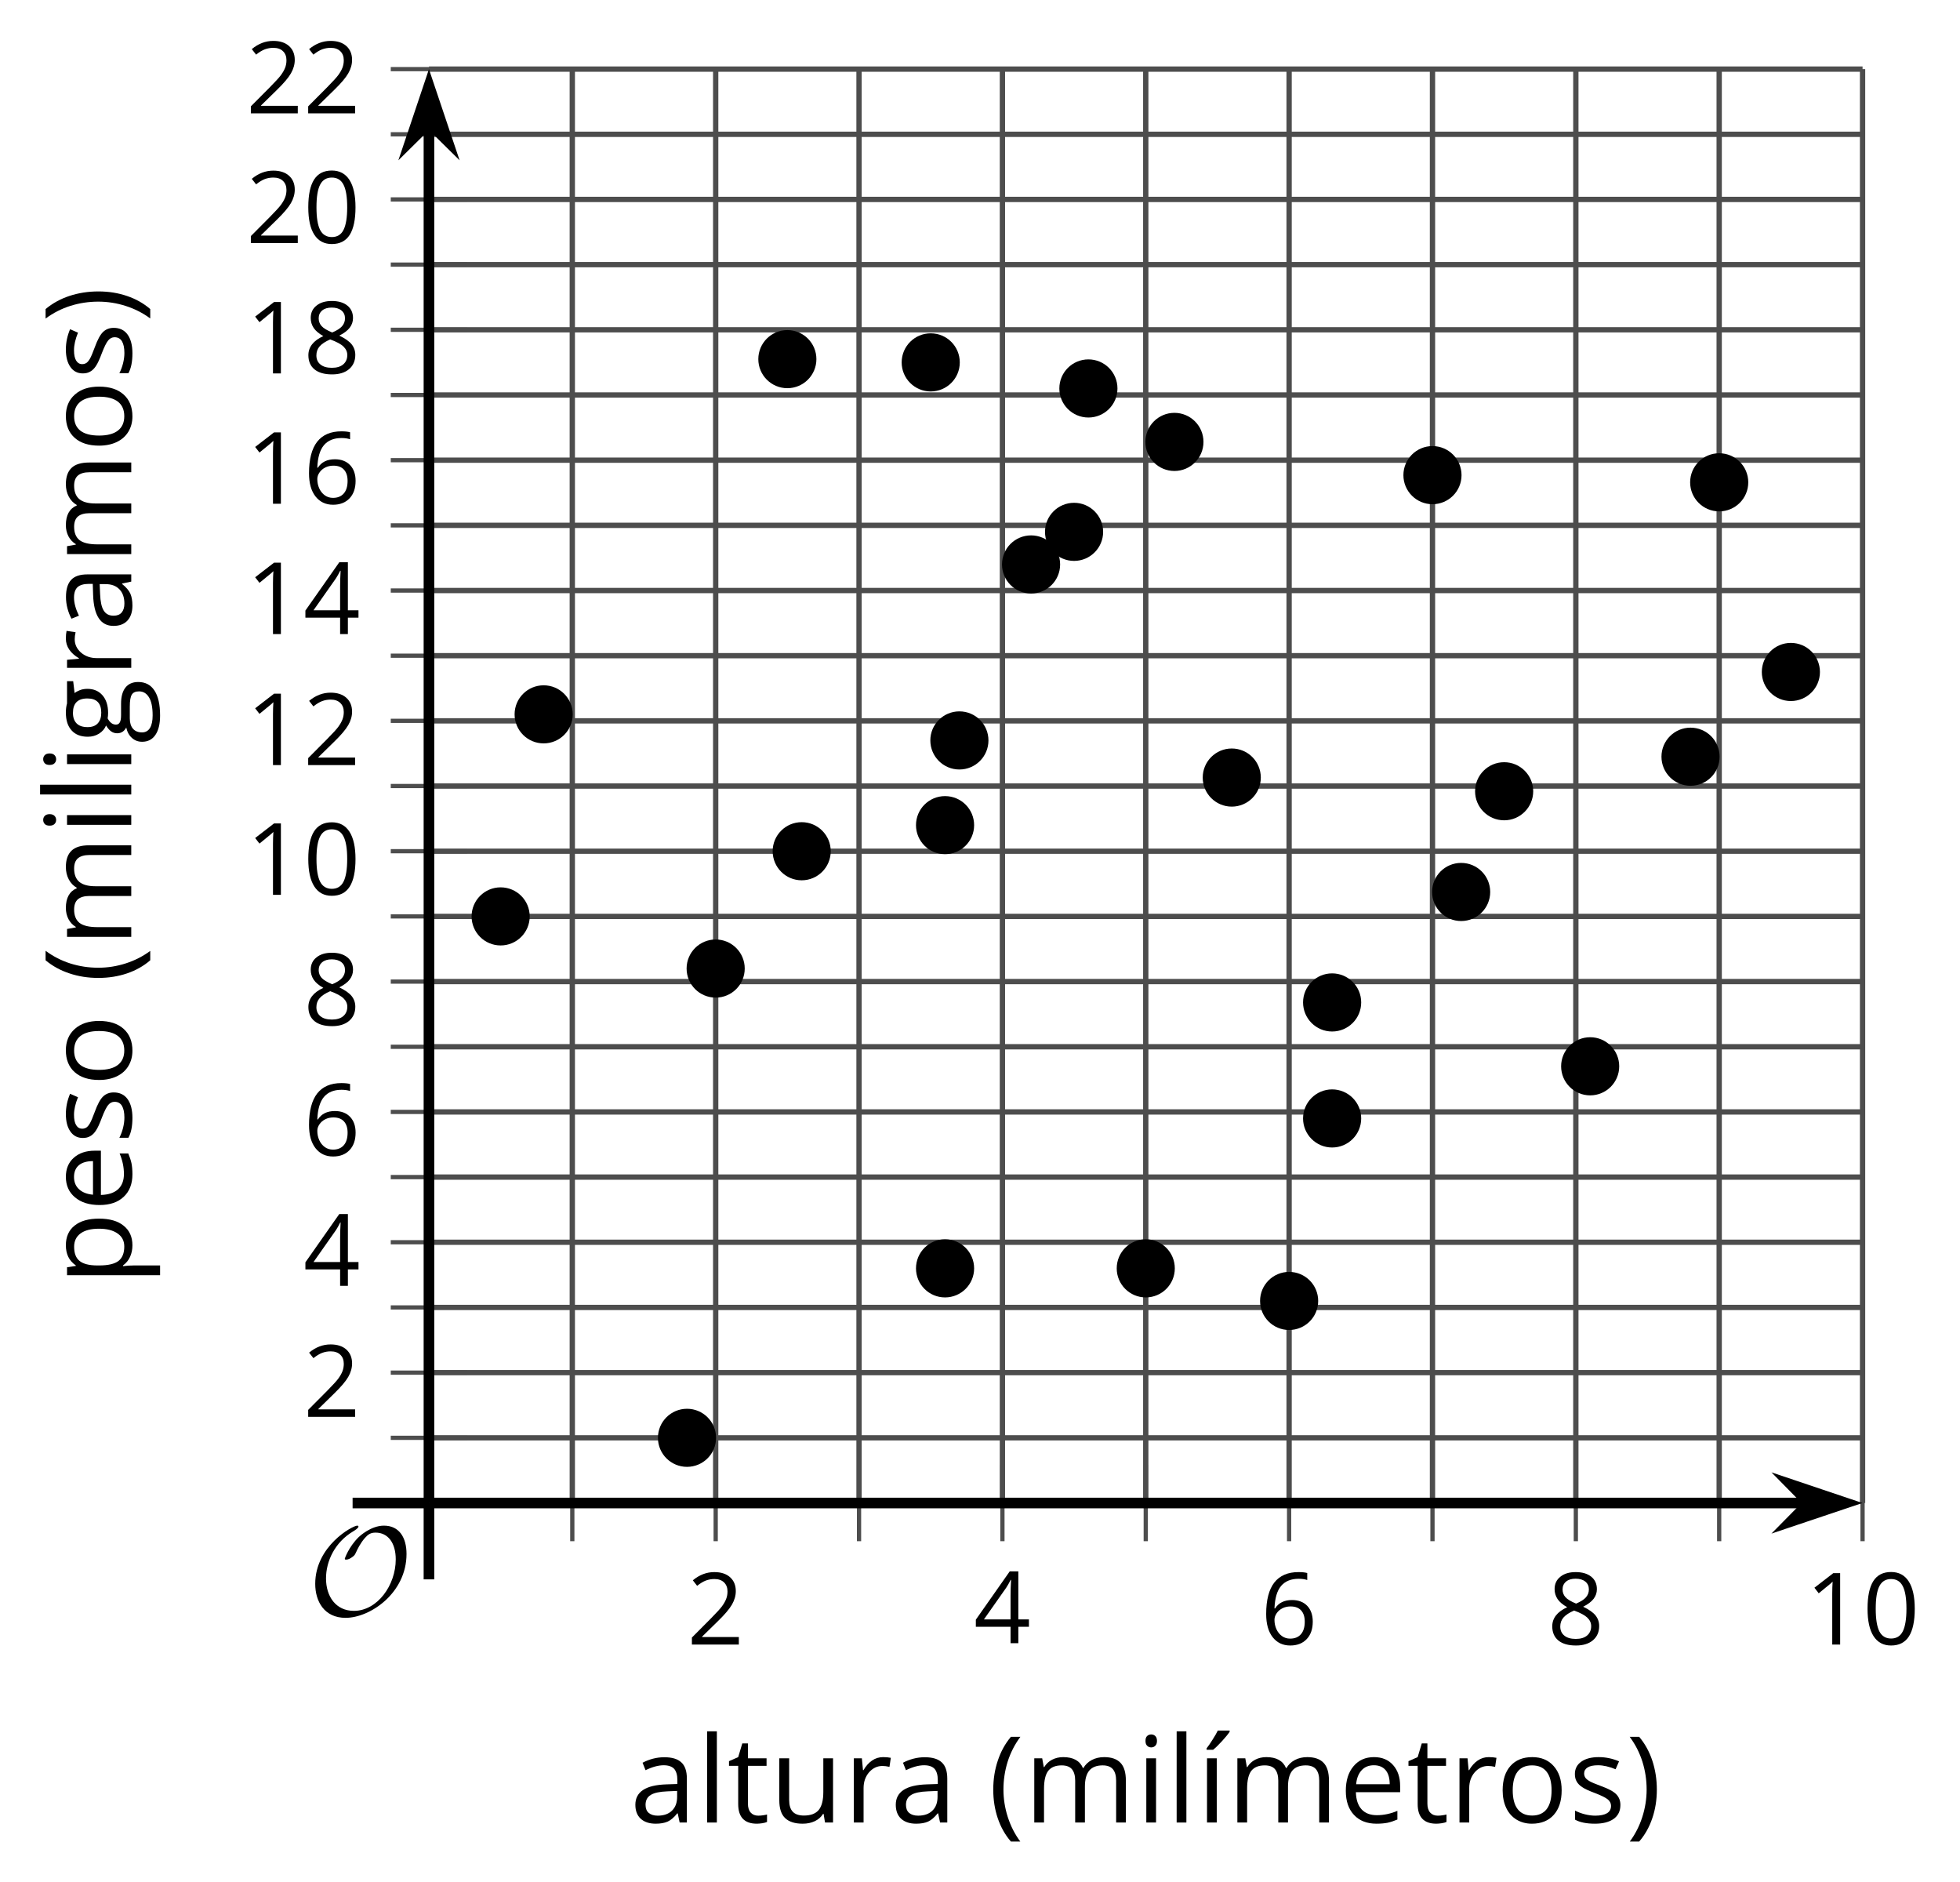 <?xml version='1.0' encoding='UTF-8'?>
<!-- This file was generated by dvisvgm 2.1.3 -->
<svg height='177.43pt' version='1.1' viewBox='-72 -72 184.804 177.43' width='184.804pt' xmlns='http://www.w3.org/2000/svg' xmlns:xlink='http://www.w3.org/1999/xlink'>
<defs>
<clipPath id='clip1'>
<path d='M-31.555 69.684H103.617V-65.484H-31.555Z'/>
</clipPath>
<path d='M9.289 -5.762C9.289 -7.281 8.62 -8.428 7.161 -8.428C5.918 -8.428 4.866 -7.424 4.782 -7.352C3.826 -6.408 3.467 -5.332 3.467 -5.308C3.467 -5.236 3.527 -5.224 3.587 -5.224C3.814 -5.224 4.005 -5.344 4.184 -5.475C4.399 -5.631 4.411 -5.667 4.543 -5.942C4.651 -6.181 4.926 -6.767 5.368 -7.269C5.655 -7.592 5.894 -7.771 6.372 -7.771C7.532 -7.771 8.273 -6.814 8.273 -5.248C8.273 -2.809 6.539 -0.395 4.328 -0.395C2.63 -0.395 1.698 -1.745 1.698 -3.455C1.698 -5.081 2.534 -6.874 4.28 -7.902C4.399 -7.974 4.758 -8.189 4.758 -8.345C4.758 -8.428 4.663 -8.428 4.639 -8.428C4.22 -8.428 0.681 -6.528 0.681 -2.941C0.681 -1.267 1.554 0.263 3.539 0.263C5.87 0.263 9.289 -2.08 9.289 -5.762Z' id='g0-79'/>
<use id='g7-8' transform='scale(1.2)' xlink:href='#g5-8'/>
<use id='g7-9' transform='scale(1.2)' xlink:href='#g5-9'/>
<use id='g7-65' transform='scale(1.2)' xlink:href='#g5-65'/>
<use id='g7-69' transform='scale(1.2)' xlink:href='#g5-69'/>
<use id='g7-71' transform='scale(1.2)' xlink:href='#g5-71'/>
<use id='g7-73' transform='scale(1.2)' xlink:href='#g5-73'/>
<use id='g7-76' transform='scale(1.2)' xlink:href='#g5-76'/>
<use id='g7-77' transform='scale(1.2)' xlink:href='#g5-77'/>
<use id='g7-79' transform='scale(1.2)' xlink:href='#g5-79'/>
<use id='g7-80' transform='scale(1.2)' xlink:href='#g5-80'/>
<use id='g7-82' transform='scale(1.2)' xlink:href='#g5-82'/>
<use id='g7-83' transform='scale(1.2)' xlink:href='#g5-83'/>
<use id='g7-84' transform='scale(1.2)' xlink:href='#g5-84'/>
<use id='g7-85' transform='scale(1.2)' xlink:href='#g5-85'/>
<use id='g7-172' transform='scale(1.2)' xlink:href='#g5-172'/>
<path d='M0.378 -2.583C0.378 -1.782 0.497 -1.031 0.732 -0.336S1.312 0.971 1.763 1.492H2.5C2.072 0.912 1.745 0.272 1.519 -0.433S1.179 -1.855 1.179 -2.592C1.179 -3.343 1.289 -4.07 1.51 -4.779C1.736 -5.488 2.067 -6.137 2.509 -6.731H1.763C1.317 -6.197 0.971 -5.576 0.737 -4.866C0.497 -4.157 0.378 -3.398 0.378 -2.583Z' id='g5-8'/>
<path d='M2.413 -2.583C2.413 -3.389 2.293 -4.148 2.058 -4.862C1.823 -5.571 1.478 -6.192 1.027 -6.731H0.281C0.723 -6.137 1.054 -5.488 1.28 -4.779C1.501 -4.07 1.611 -3.343 1.611 -2.592C1.611 -1.855 1.496 -1.133 1.271 -0.433C1.045 0.272 0.718 0.916 0.29 1.492H1.027C1.473 0.976 1.819 0.368 2.053 -0.327C2.293 -1.022 2.413 -1.777 2.413 -2.583Z' id='g5-9'/>
<path d='M4.922 -3.375C4.922 -4.498 4.733 -5.355 4.355 -5.948C3.973 -6.542 3.421 -6.837 2.689 -6.837C1.938 -6.837 1.381 -6.552 1.018 -5.985S0.47 -4.549 0.47 -3.375C0.47 -2.238 0.658 -1.377 1.036 -0.792C1.413 -0.203 1.966 0.092 2.689 0.092C3.444 0.092 4.006 -0.193 4.374 -0.769C4.738 -1.344 4.922 -2.21 4.922 -3.375ZM1.243 -3.375C1.243 -4.355 1.358 -5.064 1.588 -5.506C1.819 -5.953 2.187 -6.174 2.689 -6.174C3.2 -6.174 3.568 -5.948 3.794 -5.497C4.024 -5.051 4.139 -4.342 4.139 -3.375S4.024 -1.699 3.794 -1.243C3.568 -0.792 3.2 -0.566 2.689 -0.566C2.187 -0.566 1.819 -0.792 1.588 -1.234C1.358 -1.685 1.243 -2.394 1.243 -3.375Z' id='g5-16'/>
<path d='M3.292 0V-6.731H2.647L0.866 -5.355L1.271 -4.83C1.92 -5.359 2.288 -5.658 2.366 -5.727S2.518 -5.866 2.583 -5.93C2.56 -5.576 2.546 -5.198 2.546 -4.797V0H3.292Z' id='g5-17'/>
<path d='M4.885 0V-0.709H1.423V-0.746L2.896 -2.187C3.554 -2.827 4.001 -3.352 4.24 -3.771S4.599 -4.609 4.599 -5.037C4.599 -5.585 4.42 -6.018 4.061 -6.344C3.702 -6.667 3.204 -6.828 2.574 -6.828C1.842 -6.828 1.169 -6.57 0.548 -6.054L0.953 -5.534C1.262 -5.778 1.538 -5.944 1.786 -6.036C2.04 -6.128 2.302 -6.174 2.583 -6.174C2.97 -6.174 3.273 -6.068 3.49 -5.856C3.706 -5.649 3.817 -5.364 3.817 -5.005C3.817 -4.751 3.775 -4.512 3.688 -4.291S3.471 -3.844 3.301 -3.61S2.772 -2.988 2.233 -2.44L0.46 -0.658V0H4.885Z' id='g5-18'/>
<path d='M5.203 -1.547V-2.242H4.204V-6.768H3.393L0.198 -2.215V-1.547H3.471V0H4.204V-1.547H5.203ZM3.471 -2.242H0.962L3.066 -5.235C3.195 -5.428 3.333 -5.672 3.481 -5.967H3.518C3.485 -5.414 3.471 -4.917 3.471 -4.48V-2.242Z' id='g5-20'/>
<path d='M0.539 -2.878C0.539 -1.943 0.741 -1.215 1.151 -0.691C1.561 -0.17 2.113 0.092 2.808 0.092C3.458 0.092 3.978 -0.11 4.355 -0.506C4.742 -0.912 4.931 -1.459 4.931 -2.159C4.931 -2.785 4.756 -3.283 4.411 -3.646C4.061 -4.01 3.582 -4.194 2.979 -4.194C2.247 -4.194 1.713 -3.932 1.377 -3.402H1.321C1.358 -4.365 1.565 -5.074 1.948 -5.525C2.33 -5.971 2.878 -6.197 3.6 -6.197C3.904 -6.197 4.176 -6.16 4.411 -6.082V-6.74C4.213 -6.8 3.936 -6.828 3.591 -6.828C2.583 -6.828 1.823 -6.501 1.308 -5.847C0.797 -5.189 0.539 -4.199 0.539 -2.878ZM2.799 -0.557C2.509 -0.557 2.251 -0.635 2.026 -0.797C1.805 -0.958 1.63 -1.174 1.506 -1.446S1.321 -2.012 1.321 -2.33C1.321 -2.546 1.39 -2.753 1.529 -2.951C1.662 -3.149 1.846 -3.306 2.076 -3.421S2.56 -3.591 2.836 -3.591C3.283 -3.591 3.614 -3.462 3.84 -3.209S4.176 -2.606 4.176 -2.159C4.176 -1.639 4.056 -1.243 3.812 -0.967C3.573 -0.695 3.237 -0.557 2.799 -0.557Z' id='g5-22'/>
<path d='M2.689 -6.828C2.086 -6.828 1.602 -6.685 1.243 -6.39C0.879 -6.105 0.7 -5.714 0.7 -5.226C0.7 -4.88 0.792 -4.572 0.976 -4.291C1.16 -4.015 1.464 -3.757 1.888 -3.518C0.948 -3.089 0.479 -2.486 0.479 -1.717C0.479 -1.142 0.672 -0.695 1.059 -0.378C1.446 -0.064 1.998 0.092 2.716 0.092C3.393 0.092 3.927 -0.074 4.319 -0.405C4.71 -0.741 4.903 -1.188 4.903 -1.745C4.903 -2.122 4.788 -2.454 4.558 -2.744C4.328 -3.029 3.941 -3.301 3.393 -3.564C3.844 -3.789 4.171 -4.038 4.378 -4.309S4.687 -4.885 4.687 -5.216C4.687 -5.718 4.507 -6.114 4.148 -6.4S3.301 -6.828 2.689 -6.828ZM1.234 -1.699C1.234 -2.03 1.335 -2.316 1.542 -2.551C1.75 -2.79 2.081 -3.006 2.537 -3.204C3.131 -2.988 3.55 -2.762 3.789 -2.532C4.029 -2.297 4.148 -2.035 4.148 -1.736C4.148 -1.363 4.019 -1.068 3.766 -0.852S3.154 -0.529 2.698 -0.529C2.233 -0.529 1.874 -0.631 1.621 -0.838C1.363 -1.045 1.234 -1.331 1.234 -1.699ZM2.68 -6.206C3.071 -6.206 3.375 -6.114 3.6 -5.93C3.821 -5.75 3.932 -5.502 3.932 -5.193C3.932 -4.913 3.84 -4.664 3.656 -4.452C3.476 -4.24 3.163 -4.042 2.726 -3.858C2.238 -4.061 1.901 -4.263 1.722 -4.466S1.45 -4.913 1.45 -5.193C1.45 -5.502 1.561 -5.746 1.777 -5.93S2.297 -6.206 2.68 -6.206Z' id='g5-24'/>
<path d='M3.913 0H4.48V-3.444C4.48 -4.033 4.337 -4.461 4.042 -4.728C3.757 -4.995 3.31 -5.129 2.707 -5.129C2.408 -5.129 2.113 -5.092 1.814 -5.014C1.519 -4.936 1.248 -4.83 0.999 -4.696L1.234 -4.111C1.763 -4.369 2.242 -4.498 2.661 -4.498C3.034 -4.498 3.306 -4.401 3.481 -4.217C3.646 -4.024 3.734 -3.734 3.734 -3.338V-3.025L2.878 -2.997C1.248 -2.947 0.433 -2.413 0.433 -1.395C0.433 -0.921 0.576 -0.552 0.856 -0.295C1.142 -0.037 1.533 0.092 2.035 0.092C2.408 0.092 2.721 0.037 2.974 -0.074C3.223 -0.189 3.471 -0.401 3.725 -0.718H3.762L3.913 0ZM2.187 -0.539C1.888 -0.539 1.653 -0.612 1.483 -0.755C1.317 -0.898 1.234 -1.11 1.234 -1.386C1.234 -1.74 1.367 -1.998 1.639 -2.164C1.906 -2.334 2.343 -2.426 2.951 -2.449L3.715 -2.482V-2.026C3.715 -1.556 3.582 -1.192 3.306 -0.93C3.039 -0.668 2.661 -0.539 2.187 -0.539Z' id='g5-65'/>
<path d='M2.942 0.092C3.283 0.092 3.573 0.064 3.812 0.018C4.056 -0.037 4.309 -0.12 4.581 -0.235V-0.916C4.052 -0.691 3.513 -0.576 2.97 -0.576C2.454 -0.576 2.053 -0.727 1.768 -1.036C1.487 -1.344 1.335 -1.791 1.321 -2.385H4.797V-2.868C4.797 -3.55 4.613 -4.098 4.245 -4.512C3.877 -4.931 3.375 -5.138 2.744 -5.138C2.067 -5.138 1.533 -4.899 1.133 -4.42C0.727 -3.941 0.529 -3.297 0.529 -2.482C0.529 -1.676 0.746 -1.045 1.179 -0.589C1.607 -0.134 2.196 0.092 2.942 0.092ZM2.735 -4.498C3.135 -4.498 3.439 -4.369 3.656 -4.116C3.872 -3.858 3.978 -3.49 3.978 -3.006H1.34C1.381 -3.471 1.524 -3.84 1.768 -4.102C2.007 -4.365 2.33 -4.498 2.735 -4.498Z' id='g5-69'/>
<path d='M4.94 -5.046H3.195C2.983 -5.106 2.744 -5.138 2.482 -5.138C1.874 -5.138 1.404 -4.991 1.073 -4.687C0.741 -4.392 0.576 -3.964 0.576 -3.412C0.576 -3.08 0.658 -2.785 0.82 -2.528C0.985 -2.27 1.197 -2.086 1.459 -1.98C1.248 -1.851 1.091 -1.717 0.994 -1.579S0.847 -1.28 0.847 -1.096C0.847 -0.935 0.893 -0.792 0.976 -0.668C1.068 -0.543 1.174 -0.456 1.303 -0.396C0.948 -0.318 0.672 -0.166 0.474 0.06S0.18 0.548 0.18 0.856C0.18 1.303 0.359 1.653 0.718 1.897C1.073 2.141 1.584 2.265 2.242 2.265C3.103 2.265 3.757 2.118 4.204 1.823C4.65 1.533 4.876 1.105 4.876 0.548C4.876 0.11 4.728 -0.226 4.438 -0.456C4.144 -0.686 3.725 -0.801 3.177 -0.801H2.284C2.007 -0.801 1.814 -0.833 1.699 -0.902C1.584 -0.967 1.529 -1.068 1.529 -1.206C1.529 -1.469 1.69 -1.685 2.017 -1.855C2.15 -1.832 2.288 -1.819 2.44 -1.819C3.029 -1.819 3.494 -1.966 3.831 -2.261S4.337 -2.951 4.337 -3.444C4.337 -3.66 4.305 -3.858 4.236 -4.033C4.167 -4.204 4.093 -4.346 4.006 -4.452L4.94 -4.563V-5.046ZM0.916 0.847C0.916 0.539 1.013 0.299 1.206 0.134S1.671 -0.115 2.017 -0.115H2.933C3.398 -0.115 3.715 -0.064 3.886 0.046C4.056 0.147 4.139 0.341 4.139 0.612C4.139 0.939 3.987 1.202 3.674 1.39C3.37 1.584 2.891 1.68 2.251 1.68C1.823 1.68 1.492 1.611 1.262 1.469S0.916 1.119 0.916 0.847ZM1.331 -3.43C1.331 -3.812 1.427 -4.098 1.621 -4.291S2.09 -4.581 2.449 -4.581C3.204 -4.581 3.582 -4.204 3.582 -3.444C3.582 -2.721 3.209 -2.357 2.463 -2.357C2.109 -2.357 1.828 -2.449 1.63 -2.629S1.331 -3.076 1.331 -3.43Z' id='g5-71'/>
<path d='M1.575 0V-5.046H0.81V0H1.575ZM0.746 -6.413C0.746 -6.243 0.787 -6.114 0.875 -6.031C0.962 -5.944 1.068 -5.902 1.197 -5.902C1.321 -5.902 1.427 -5.944 1.515 -6.031C1.602 -6.114 1.648 -6.243 1.648 -6.413S1.602 -6.713 1.515 -6.796S1.321 -6.92 1.197 -6.92C1.068 -6.92 0.962 -6.878 0.875 -6.796C0.787 -6.717 0.746 -6.588 0.746 -6.413Z' id='g5-73'/>
<path d='M1.575 0V-7.164H0.81V0H1.575Z' id='g5-76'/>
<path d='M7.242 0H8.006V-3.292C8.006 -3.936 7.864 -4.406 7.578 -4.696C7.297 -4.991 6.869 -5.138 6.298 -5.138C5.935 -5.138 5.608 -5.06 5.322 -4.908S4.82 -4.544 4.669 -4.282H4.632C4.388 -4.853 3.872 -5.138 3.085 -5.138C2.758 -5.138 2.468 -5.069 2.201 -4.931C1.943 -4.793 1.736 -4.599 1.593 -4.355H1.556L1.432 -5.046H0.81V0H1.575V-2.647C1.575 -3.301 1.685 -3.771 1.906 -4.061C2.132 -4.346 2.482 -4.489 2.96 -4.489C3.324 -4.489 3.596 -4.388 3.766 -4.19C3.936 -3.987 4.024 -3.683 4.024 -3.283V0H4.788V-2.818C4.788 -3.384 4.903 -3.808 5.129 -4.079S5.709 -4.489 6.183 -4.489C6.547 -4.489 6.814 -4.388 6.984 -4.19C7.155 -3.987 7.242 -3.683 7.242 -3.283V0Z' id='g5-77'/>
<path d='M5.166 -2.528C5.166 -3.329 4.959 -3.964 4.54 -4.434C4.125 -4.903 3.564 -5.138 2.859 -5.138C2.127 -5.138 1.556 -4.908 1.146 -4.448C0.737 -3.992 0.529 -3.352 0.529 -2.528C0.529 -1.998 0.626 -1.533 0.815 -1.137S1.275 -0.437 1.625 -0.226S2.376 0.092 2.827 0.092C3.559 0.092 4.13 -0.138 4.544 -0.599C4.959 -1.064 5.166 -1.704 5.166 -2.528ZM1.321 -2.528C1.321 -3.177 1.45 -3.669 1.704 -3.996S2.334 -4.489 2.836 -4.489C3.343 -4.489 3.725 -4.323 3.987 -3.987C4.245 -3.656 4.374 -3.168 4.374 -2.528C4.374 -1.878 4.245 -1.39 3.987 -1.05C3.725 -0.718 3.347 -0.548 2.845 -0.548S1.966 -0.718 1.708 -1.054S1.321 -1.883 1.321 -2.528Z' id='g5-79'/>
<path d='M3.158 0.092C3.817 0.092 4.328 -0.138 4.696 -0.599C5.069 -1.054 5.253 -1.699 5.253 -2.528C5.253 -3.352 5.074 -3.996 4.705 -4.452C4.346 -4.908 3.826 -5.138 3.158 -5.138C2.822 -5.138 2.523 -5.078 2.261 -4.954S1.773 -4.632 1.575 -4.355H1.538L1.432 -5.046H0.81V2.265H1.575V0.189C1.575 -0.074 1.556 -0.355 1.519 -0.649H1.575C1.759 -0.396 1.989 -0.212 2.256 -0.092C2.532 0.032 2.832 0.092 3.158 0.092ZM3.048 -4.489C3.494 -4.489 3.844 -4.319 4.088 -3.987C4.337 -3.646 4.461 -3.168 4.461 -2.537C4.461 -1.915 4.337 -1.432 4.088 -1.077C3.844 -0.723 3.504 -0.548 3.066 -0.548C2.546 -0.548 2.164 -0.7 1.929 -1.004C1.694 -1.312 1.575 -1.819 1.575 -2.528V-2.698C1.579 -3.32 1.699 -3.775 1.929 -4.061S2.532 -4.489 3.048 -4.489Z' id='g5-80'/>
<path d='M3.112 -5.138C2.795 -5.138 2.505 -5.051 2.242 -4.871S1.754 -4.438 1.565 -4.111H1.529L1.441 -5.046H0.81V0H1.575V-2.707C1.575 -3.2 1.722 -3.614 2.007 -3.946C2.302 -4.277 2.647 -4.443 3.057 -4.443C3.218 -4.443 3.402 -4.42 3.61 -4.374L3.715 -5.083C3.536 -5.12 3.338 -5.138 3.112 -5.138Z' id='g5-82'/>
<path d='M4.065 -1.377C4.065 -1.713 3.959 -1.989 3.748 -2.21C3.541 -2.431 3.135 -2.652 2.537 -2.868C2.099 -3.029 1.805 -3.154 1.653 -3.241S1.39 -3.416 1.317 -3.513C1.252 -3.61 1.215 -3.725 1.215 -3.858C1.215 -4.056 1.308 -4.213 1.492 -4.328S1.948 -4.498 2.311 -4.498C2.721 -4.498 3.181 -4.392 3.688 -4.185L3.959 -4.807C3.439 -5.028 2.91 -5.138 2.366 -5.138C1.782 -5.138 1.326 -5.018 0.99 -4.779C0.654 -4.544 0.488 -4.217 0.488 -3.808C0.488 -3.577 0.534 -3.379 0.635 -3.214C0.727 -3.048 0.875 -2.901 1.077 -2.772C1.271 -2.638 1.607 -2.486 2.076 -2.311C2.569 -2.122 2.901 -1.957 3.076 -1.814C3.241 -1.676 3.329 -1.51 3.329 -1.312C3.329 -1.05 3.223 -0.856 3.006 -0.727C2.79 -0.603 2.486 -0.539 2.086 -0.539C1.828 -0.539 1.561 -0.576 1.28 -0.645C1.004 -0.714 0.746 -0.81 0.502 -0.935V-0.226C0.875 -0.014 1.4 0.092 2.067 0.092C2.698 0.092 3.191 -0.037 3.541 -0.29S4.065 -0.907 4.065 -1.377Z' id='g5-83'/>
<path d='M2.44 -0.539C2.187 -0.539 1.989 -0.622 1.846 -0.783S1.63 -1.179 1.63 -1.483V-4.452H3.094V-5.046H1.63V-6.215H1.188L0.866 -5.138L0.143 -4.82V-4.452H0.866V-1.45C0.866 -0.424 1.354 0.092 2.33 0.092C2.459 0.092 2.606 0.078 2.762 0.055C2.928 0.028 3.048 -0.005 3.131 -0.046V-0.631C3.057 -0.608 2.956 -0.589 2.832 -0.571C2.707 -0.548 2.574 -0.539 2.44 -0.539Z' id='g5-84'/>
<path d='M1.529 -5.046H0.755V-1.745C0.755 -1.105 0.907 -0.635 1.215 -0.345C1.519 -0.055 1.98 0.092 2.592 0.092C2.947 0.092 3.264 0.028 3.545 -0.106C3.821 -0.239 4.038 -0.428 4.194 -0.677H4.236L4.346 0H4.977V-5.046H4.213V-2.394C4.213 -1.74 4.088 -1.271 3.849 -0.981C3.6 -0.691 3.218 -0.548 2.689 -0.548C2.288 -0.548 1.998 -0.649 1.809 -0.852S1.529 -1.363 1.529 -1.773V-5.046Z' id='g5-85'/>
<path d='M1.575 0V-5.046H0.81V0H1.575ZM0.778 -5.829V-5.714H1.289C1.487 -5.875 1.717 -6.1 1.984 -6.39S2.454 -6.929 2.587 -7.127V-7.224H1.657C1.561 -7.026 1.427 -6.791 1.252 -6.519C1.087 -6.248 0.925 -6.018 0.778 -5.829Z' id='g5-172'/>
</defs>
<g id='page1'>
<path d='M-18.039 69.684V-65.484M8.996 69.684V-65.484M36.031 69.684V-65.484M63.066 69.684V-65.484M90.098 69.684V-65.484' fill='none' stroke='#4d4d4d' stroke-linejoin='bevel' stroke-miterlimit='10.037' stroke-width='0.5'/>
<path d='M-4.519 69.684V-65.484M22.516 69.684V-65.484M49.547 69.684V-65.484M76.582 69.684V-65.484M103.617 69.684V-65.484' fill='none' stroke='#4d4d4d' stroke-linejoin='bevel' stroke-miterlimit='10.037' stroke-width='0.5'/>
<path d='M-31.555 63.539H103.617M-31.555 51.25H103.617M-31.555 38.961H103.617M-31.555 26.676H103.617M-31.555 14.387H103.617M-31.555 2.098H103.617M-31.555 -10.188H103.617M-31.555 -22.477H103.617M-31.555 -34.766H103.617M-31.555 -47.055H103.617M-31.555 -59.34H103.617' fill='none' stroke='#4d4d4d' stroke-linejoin='bevel' stroke-miterlimit='10.037' stroke-width='0.5'/>
<path d='M-31.555 57.395H103.617M-31.555 45.105H103.617M-31.555 32.82H103.617M-31.555 20.531H103.617M-31.555 8.242H103.617M-31.555 -4.047H103.617M-31.555 -16.332H103.617M-31.555 -28.621H103.617M-31.555 -40.91H103.617M-31.555 -53.199H103.617M-31.555 -65.484H103.617' fill='none' stroke='#4d4d4d' stroke-linejoin='bevel' stroke-miterlimit='10.037' stroke-width='0.5'/>
<path d='M-18.039 73.285V66.082M8.996 73.285V66.082M36.031 73.285V66.082M63.066 73.285V66.082M90.098 73.285V66.082' fill='none' stroke='#4d4d4d' stroke-linejoin='bevel' stroke-miterlimit='10.037' stroke-width='0.4'/>
<path d='M-4.519 73.285V66.082M22.516 73.285V66.082M49.547 73.285V66.082M76.582 73.285V66.082M103.617 73.285V66.082' fill='none' stroke='#4d4d4d' stroke-linejoin='bevel' stroke-miterlimit='10.037' stroke-width='0.4'/>
<path d='M-35.156 63.539H-27.953M-35.156 51.25H-27.953M-35.156 38.961H-27.953M-35.156 26.676H-27.953M-35.156 14.387H-27.953M-35.156 2.098H-27.953M-35.156 -10.188H-27.953M-35.156 -22.477H-27.953M-35.156 -34.766H-27.953M-35.156 -47.055H-27.953M-35.156 -59.34H-27.953' fill='none' stroke='#4d4d4d' stroke-linejoin='bevel' stroke-miterlimit='10.037' stroke-width='0.4'/>
<path d='M-35.156 57.395H-27.953M-35.156 45.105H-27.953M-35.156 32.82H-27.953M-35.156 20.531H-27.953M-35.156 8.242H-27.953M-35.156 -4.047H-27.953M-35.156 -16.332H-27.953M-35.156 -28.621H-27.953M-35.156 -40.91H-27.953M-35.156 -53.199H-27.953M-35.156 -65.484H-27.953' fill='none' stroke='#4d4d4d' stroke-linejoin='bevel' stroke-miterlimit='10.037' stroke-width='0.4'/>
<path d='M-31.555 69.684H98.32' fill='none' stroke='#000000' stroke-linejoin='bevel' stroke-miterlimit='10.037' stroke-width='1'/>
<path d='M102.039 69.684L96.852 67.938L98.57 69.684L96.852 71.426Z'/>
<path d='M102.039 69.684L96.852 67.938L98.57 69.684L96.852 71.426Z' fill='none' stroke='#000000' stroke-miterlimit='10.037' stroke-width='1'/>
<path d='M-31.555 69.684V-60.191' fill='none' stroke='#000000' stroke-linejoin='bevel' stroke-miterlimit='10.037' stroke-width='1'/>
<path d='M-31.555 -63.91L-33.297 -58.719L-31.555 -60.441L-29.809 -58.719Z'/>
<path d='M-31.555 -63.91L-33.297 -58.719L-31.555 -60.441L-29.809 -58.719Z' fill='none' stroke='#000000' stroke-miterlimit='10.037' stroke-width='1'/>
<g transform='matrix(1 0 0 1 -16.115 49.091)'>
<use x='8.893' xlink:href='#g5-18' y='33.935'/>
</g>
<g transform='matrix(1 0 0 1 10.919 48.963)'>
<use x='8.893' xlink:href='#g5-20' y='33.935'/>
</g>
<g transform='matrix(1 0 0 1 37.953 49.091)'>
<use x='8.893' xlink:href='#g5-22' y='33.935'/>
</g>
<g transform='matrix(1 0 0 1 64.987 49.091)'>
<use x='8.893' xlink:href='#g5-24' y='33.935'/>
</g>
<g transform='matrix(1 0 0 1 89.319 49.091)'>
<use x='8.893' xlink:href='#g5-17' y='33.935'/>
<use x='14.297' xlink:href='#g5-16' y='33.935'/>
</g>
<g transform='matrix(1 0 0 1 -52.295 27.629)'>
<use x='8.893' xlink:href='#g5-18' y='33.935'/>
</g>
<g transform='matrix(1 0 0 1 -52.295 15.277)'>
<use x='8.893' xlink:href='#g5-20' y='33.935'/>
</g>
<g transform='matrix(1 0 0 1 -52.295 2.994)'>
<use x='8.893' xlink:href='#g5-22' y='33.935'/>
</g>
<g transform='matrix(1 0 0 1 -52.295 -9.294)'>
<use x='8.893' xlink:href='#g5-24' y='33.935'/>
</g>
<g transform='matrix(1 0 0 1 -57.7 -21.582)'>
<use x='8.893' xlink:href='#g5-17' y='33.935'/>
<use x='14.297' xlink:href='#g5-16' y='33.935'/>
</g>
<g transform='matrix(1 0 0 1 -57.7 -33.811)'>
<use x='8.893' xlink:href='#g5-17' y='33.935'/>
<use x='14.297' xlink:href='#g5-18' y='33.935'/>
</g>
<g transform='matrix(1 0 0 1 -57.7 -46.163)'>
<use x='8.893' xlink:href='#g5-17' y='33.935'/>
<use x='14.297' xlink:href='#g5-20' y='33.935'/>
</g>
<g transform='matrix(1 0 0 1 -57.7 -58.446)'>
<use x='8.893' xlink:href='#g5-17' y='33.935'/>
<use x='14.297' xlink:href='#g5-22' y='33.935'/>
</g>
<g transform='matrix(1 0 0 1 -57.7 -70.734)'>
<use x='8.893' xlink:href='#g5-17' y='33.935'/>
<use x='14.297' xlink:href='#g5-24' y='33.935'/>
</g>
<g transform='matrix(1 0 0 1 -57.7 -83.022)'>
<use x='8.893' xlink:href='#g5-18' y='33.935'/>
<use x='14.297' xlink:href='#g5-16' y='33.935'/>
</g>
<g transform='matrix(1 0 0 1 -57.7 -95.251)'>
<use x='8.893' xlink:href='#g5-18' y='33.935'/>
<use x='14.297' xlink:href='#g5-18' y='33.935'/>
</g>
<path clip-path='url(#clip1)' d='M-18 -4.66C-18 -6.172 -19.227 -7.398 -20.742 -7.398C-22.254 -7.398 -23.48 -6.172 -23.48 -4.66C-23.48 -3.148 -22.254 -1.922 -20.742 -1.922C-19.227 -1.922 -18 -3.148 -18 -4.66Z'/>
<path clip-path='url(#clip1)' d='M-22.055 14.387C-22.055 12.875 -23.281 11.648 -24.797 11.648C-26.309 11.648 -27.535 12.875 -27.535 14.387C-27.535 15.898 -26.309 17.125 -24.797 17.125C-23.281 17.125 -22.055 15.898 -22.055 14.387Z'/>
<path clip-path='url(#clip1)' d='M18.496 -37.836C18.496 -39.352 17.27 -40.578 15.754 -40.578C14.242 -40.578 13.016 -39.352 13.016 -37.836C13.016 -36.324 14.242 -35.098 15.754 -35.098C17.27 -35.098 18.496 -36.324 18.496 -37.836Z'/>
<path clip-path='url(#clip1)' d='M-1.781 19.301C-1.781 17.789 -3.008 16.562 -4.519 16.562C-6.035 16.562 -7.262 17.789 -7.262 19.301C-7.262 20.816 -6.035 22.043 -4.519 22.043C-3.008 22.043 -1.781 20.816 -1.781 19.301Z'/>
<path clip-path='url(#clip1)' d='M19.848 47.566C19.848 46.051 18.621 44.824 17.105 44.824C15.594 44.824 14.367 46.051 14.367 47.566C14.367 49.078 15.594 50.305 17.105 50.305C18.621 50.305 19.848 49.078 19.848 47.566Z'/>
<path clip-path='url(#clip1)' d='M6.328 8.242C6.328 6.731 5.102 5.504 3.59 5.504C2.078 5.504 0.852 6.731 0.852 8.242C0.852 9.754 2.078 10.984 3.59 10.984C5.102 10.984 6.328 9.754 6.328 8.242Z'/>
<path clip-path='url(#clip1)' d='M19.848 5.785C19.848 4.273 18.621 3.047 17.105 3.047C15.594 3.047 14.367 4.273 14.367 5.785C14.367 7.297 15.594 8.523 17.105 8.523C18.621 8.523 19.848 7.297 19.848 5.785Z'/>
<path clip-path='url(#clip1)' d='M21.199 -2.203C21.199 -3.715 19.973 -4.941 18.457 -4.941C16.945 -4.941 15.719 -3.715 15.719 -2.203C15.719 -0.688 16.945 0.539 18.457 0.539C19.973 0.539 21.199 -0.688 21.199 -2.203Z'/>
<path clip-path='url(#clip1)' d='M-4.484 63.539C-4.484 62.027 -5.711 60.801 -7.223 60.801C-8.738 60.801 -9.965 62.027 -9.965 63.539C-9.965 65.051 -8.738 66.277 -7.223 66.277C-5.711 66.277 -4.484 65.051 -4.484 63.539Z'/>
<path clip-path='url(#clip1)' d='M32.012 -21.863C32.012 -23.375 30.785 -24.602 29.273 -24.602C27.758 -24.602 26.531 -23.375 26.531 -21.863S27.758 -19.125 29.273 -19.125C30.785 -19.125 32.012 -20.352 32.012 -21.863Z'/>
<path clip-path='url(#clip1)' d='M33.363 -35.379C33.363 -36.895 32.137 -38.121 30.625 -38.121C29.109 -38.121 27.883 -36.895 27.883 -35.379C27.883 -33.867 29.109 -32.641 30.625 -32.641C32.137 -32.641 33.363 -33.867 33.363 -35.379Z'/>
<path clip-path='url(#clip1)' d='M27.957 -18.793C27.957 -20.305 26.73 -21.531 25.219 -21.531C23.703 -21.531 22.477 -20.305 22.477 -18.793C22.477 -17.277 23.703 -16.051 25.219 -16.051C26.73 -16.051 27.957 -17.277 27.957 -18.793Z'/>
<path clip-path='url(#clip1)' d='M38.77 47.566C38.77 46.051 37.543 44.824 36.031 44.824C34.52 44.824 33.293 46.051 33.293 47.566C33.293 49.078 34.52 50.305 36.031 50.305C37.543 50.305 38.77 49.078 38.77 47.566Z'/>
<path clip-path='url(#clip1)' d='M4.977 -38.145C4.977 -39.656 3.75 -40.883 2.238 -40.883S-0.5 -39.656 -0.5 -38.145C-0.5 -36.633 0.727 -35.406 2.238 -35.406S4.977 -36.633 4.977 -38.145Z'/>
<path clip-path='url(#clip1)' d='M41.473 -30.344C41.473 -31.855 40.246 -33.082 38.734 -33.082S35.996 -31.855 35.996 -30.344C35.996 -28.828 37.223 -27.602 38.734 -27.602S41.473 -28.828 41.473 -30.344Z'/>
<path clip-path='url(#clip1)' d='M46.879 1.301C46.879 -0.215 45.652 -1.441 44.141 -1.441C42.629 -1.441 41.402 -0.215 41.402 1.301C41.402 2.812 42.629 4.039 44.141 4.039C45.652 4.039 46.879 2.812 46.879 1.301Z'/>
<path clip-path='url(#clip1)' d='M56.344 33.434C56.344 31.922 55.117 30.695 53.602 30.695C52.09 30.695 50.863 31.922 50.863 33.434C50.863 34.945 52.09 36.172 53.602 36.172C55.117 36.172 56.344 34.945 56.344 33.434Z'/>
<path clip-path='url(#clip1)' d='M52.289 50.637C52.289 49.125 51.062 47.898 49.547 47.898C48.035 47.898 46.809 49.125 46.809 50.637C46.809 52.148 48.035 53.375 49.547 53.375C51.062 53.375 52.289 52.148 52.289 50.637Z'/>
<path clip-path='url(#clip1)' d='M90.137 -0.668C90.137 -2.18 88.91 -3.406 87.395 -3.406C85.883 -3.406 84.656 -2.18 84.656 -0.668C84.656 0.848 85.883 2.074 87.395 2.074C88.91 2.074 90.137 0.848 90.137 -0.668Z'/>
<path clip-path='url(#clip1)' d='M56.344 22.496C56.344 20.984 55.117 19.758 53.602 19.758C52.09 19.758 50.863 20.984 50.863 22.496C50.863 24.012 52.09 25.238 53.602 25.238C55.117 25.238 56.344 24.012 56.344 22.496Z'/>
<path clip-path='url(#clip1)' d='M72.563 2.59C72.563 1.078 71.336 -0.148 69.824 -0.148C68.309 -0.148 67.082 1.078 67.082 2.59C67.082 4.102 68.309 5.328 69.824 5.328C71.336 5.328 72.563 4.102 72.563 2.59Z'/>
<path clip-path='url(#clip1)' d='M80.672 28.52C80.672 27.004 79.445 25.777 77.934 25.777C76.422 25.777 75.195 27.004 75.195 28.52C75.195 30.031 76.422 31.258 77.934 31.258C79.445 31.258 80.672 30.031 80.672 28.52Z'/>
<path clip-path='url(#clip1)' d='M65.805 -27.207C65.805 -28.723 64.578 -29.949 63.066 -29.949C61.551 -29.949 60.324 -28.723 60.324 -27.207C60.324 -25.695 61.551 -24.469 63.066 -24.469C64.578 -24.469 65.805 -25.695 65.805 -27.207Z'/>
<path clip-path='url(#clip1)' d='M99.598 -8.652C99.598 -10.168 98.371 -11.395 96.856 -11.395C95.344 -11.395 94.117 -10.168 94.117 -8.652C94.117 -7.141 95.344 -5.914 96.856 -5.914C98.371 -5.914 99.598 -7.141 99.598 -8.652Z'/>
<path clip-path='url(#clip1)' d='M92.84 -26.531C92.84 -28.047 91.613 -29.273 90.098 -29.273C88.586 -29.273 87.359 -28.047 87.359 -26.531C87.359 -25.02 88.586 -23.793 90.098 -23.793C91.613 -23.793 92.84 -25.02 92.84 -26.531Z'/>
<path clip-path='url(#clip1)' d='M68.508 12.082C68.508 10.57 67.281 9.344 65.769 9.344C64.254 9.344 63.027 10.57 63.027 12.082C63.027 13.598 64.254 14.824 65.769 14.824C67.281 14.824 68.508 13.598 68.508 12.082Z'/>
<g transform='matrix(1 0 0 1 -51.852 46.312)'>
<use x='8.893' xlink:href='#g0-79' y='33.935'/>
</g>
<path d='M-31.555 76.883V69.684' fill='none' stroke='#000000' stroke-linejoin='bevel' stroke-miterlimit='10.037' stroke-width='1'/>
<path d='M-38.754 69.684H-31.555' fill='none' stroke='#000000' stroke-linejoin='bevel' stroke-miterlimit='10.037' stroke-width='1'/>
<g transform='matrix(1 0 0 1 -21.506 65.87)'>
<use x='8.893' xlink:href='#g7-65' y='33.935'/>
<use x='15.207' xlink:href='#g7-76' y='33.935'/>
<use x='18.07' xlink:href='#g7-84' y='33.935'/>
<use x='22.079' xlink:href='#g7-85' y='33.935'/>
<use x='29.041' xlink:href='#g7-82' y='33.935'/>
<use x='33.447' xlink:href='#g7-65' y='33.935'/>
<use x='42.704' xlink:href='#g7-8' y='33.935'/>
<use x='46.054' xlink:href='#g7-77' y='33.935'/>
<use x='56.617' xlink:href='#g7-73' y='33.935'/>
<use x='59.478' xlink:href='#g7-76' y='33.935'/>
<use x='62.341' xlink:href='#g7-172' y='33.935'/>
<use x='65.203' xlink:href='#g7-77' y='33.935'/>
<use x='75.765' xlink:href='#g7-69' y='33.935'/>
<use x='82.136' xlink:href='#g7-84' y='33.935'/>
<use x='86.146' xlink:href='#g7-82' y='33.935'/>
<use x='90.552' xlink:href='#g7-79' y='33.935'/>
<use x='97.412' xlink:href='#g7-83' y='33.935'/>
<use x='102.83' xlink:href='#g7-9' y='33.935'/>
</g>
<g transform='matrix(0 -1 1 0 -93.559 58.074)'>
<use x='8.893' xlink:href='#g7-80' y='33.935'/>
<use x='15.844' xlink:href='#g7-69' y='33.935'/>
<use x='22.215' xlink:href='#g7-83' y='33.935'/>
<use x='27.633' xlink:href='#g7-79' y='33.935'/>
<use x='37.434' xlink:href='#g7-8' y='33.935'/>
<use x='40.784' xlink:href='#g7-77' y='33.935'/>
<use x='51.347' xlink:href='#g7-73' y='33.935'/>
<use x='54.209' xlink:href='#g7-76' y='33.935'/>
<use x='57.071' xlink:href='#g7-73' y='33.935'/>
<use x='59.933' xlink:href='#g7-71' y='33.935'/>
<use x='66.145' xlink:href='#g7-82' y='33.935'/>
<use x='70.552' xlink:href='#g7-65' y='33.935'/>
<use x='76.867' xlink:href='#g7-77' y='33.935'/>
<use x='87.429' xlink:href='#g7-79' y='33.935'/>
<use x='94.289' xlink:href='#g7-83' y='33.935'/>
<use x='99.706' xlink:href='#g7-9' y='33.935'/>
</g>
</g>
</svg>
